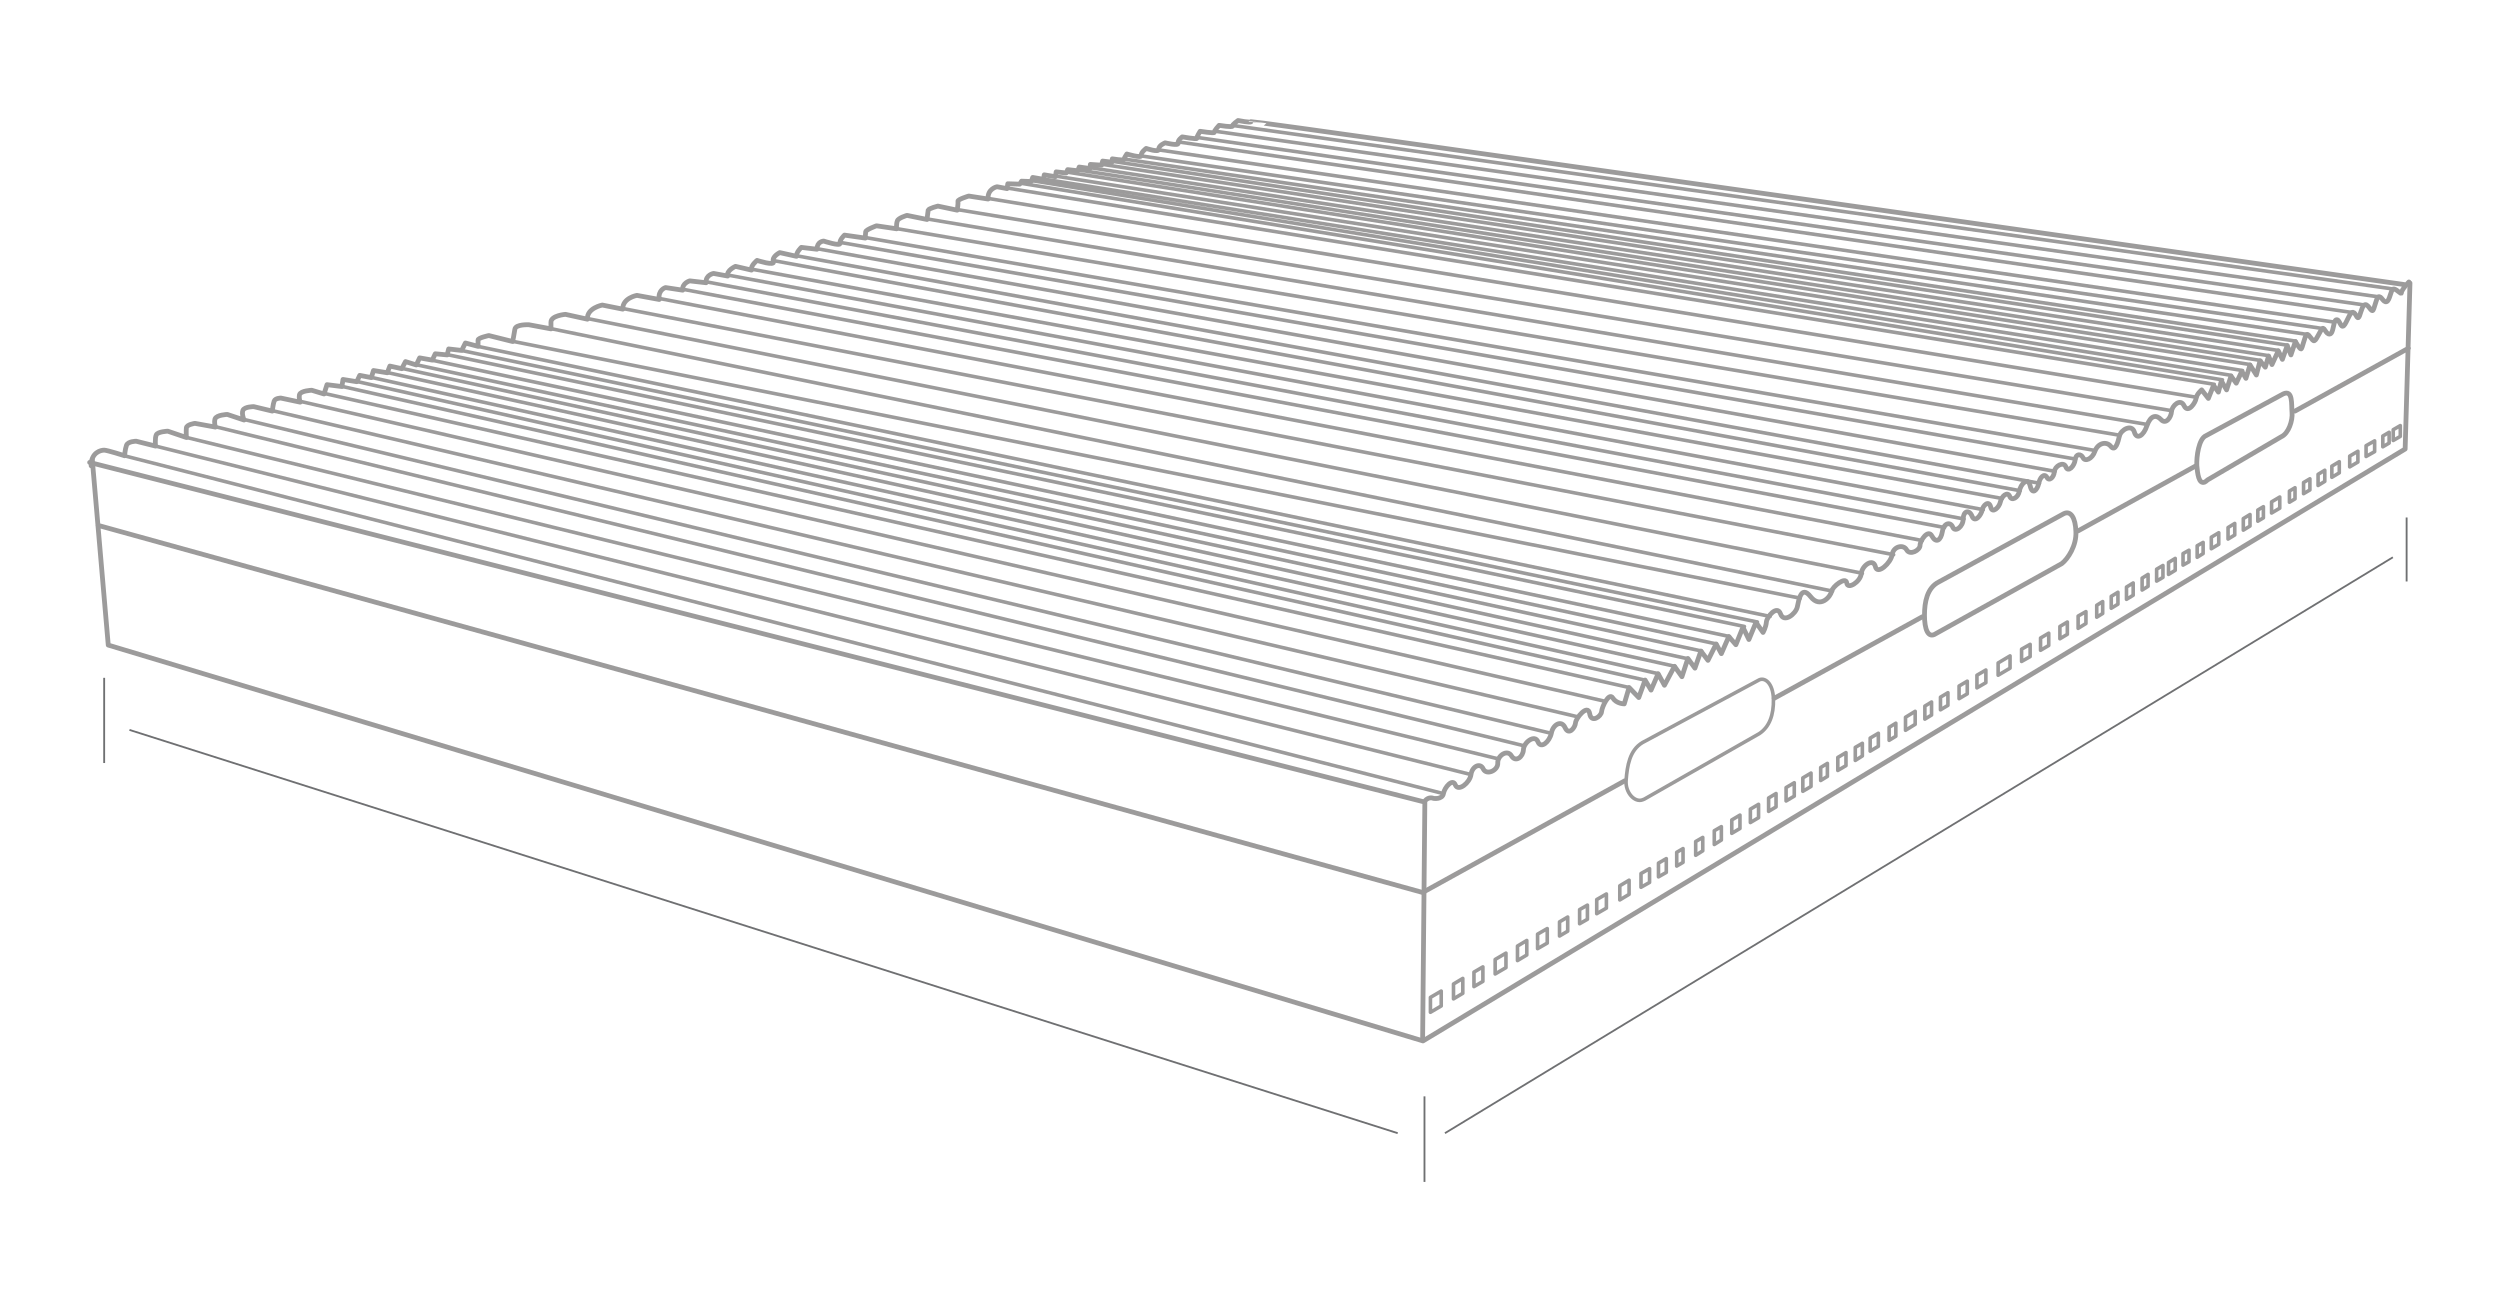 <?xml version="1.0" encoding="utf-8"?>
<!-- Generator: Adobe Illustrator 19.0.0, SVG Export Plug-In . SVG Version: 6.00 Build 0)  -->
<svg version="1.1" id="inside" xmlns="http://www.w3.org/2000/svg" xmlns:xlink="http://www.w3.org/1999/xlink" x="0px" y="0px"
	 viewBox="30 222 672 350" style="enable-background:new 30 222 672 350;" xml:space="preserve">
<style type="text/css">
	.st0{fill:none;stroke:#6F7072;stroke-width:0.5;stroke-miterlimit:10;}
	.st1{fill:none;stroke:#6F7072;stroke-width:0.494;stroke-miterlimit:10;}
	.st2{fill:none;stroke:#9C9B9B;stroke-width:1.294;stroke-linecap:round;stroke-linejoin:round;}
	.st3{fill:none;stroke:#9C9B9B;stroke-width:0.97;stroke-linecap:round;stroke-linejoin:round;}
</style>
<g>
	<line class="st0" x1="64.8" y1="418.2" x2="405.7" y2="526.6"/>
	<line class="st1" x1="418.4" y1="526.6" x2="673.2" y2="371.8"/>
	<line class="st0" x1="412.9" y1="516.7" x2="412.9" y2="539.7"/>
	<line class="st0" x1="58" y1="404.2" x2="58" y2="427.1"/>
	<line class="st0" x1="676.9" y1="361.1" x2="676.9" y2="378.3"/>
	<g>
		<path class="st2" d="M646.9,332.5l30.5-16.9 M588.6,364.7l31.5-17.4 M506.9,409.7l39.8-21.9 M56.3,363.2l356.1,98.7l54.3-30
			 M677.8,298.1l-1.3,44.6L412.5,501.8L59.1,395.4l-4.3-49.9"/>
	</g>
	<path class="st3" d="M607.4,379.6l-1.6,1v-3.2l1.6-1V379.6z M622.2,370.8l-1.6,1v-3.1l1.6-0.9V370.8z M563.8,405.5l-2.4,1.4v-3.4
		l2.4-1.4V405.5z M618.4,373l-1.6,0.9v-3.1l1.6-0.9V373z M614.7,375.3l-1.8,1.1v-3.2l1.8-1.1V375.3z M599.3,384.4l-1.8,1.1v-3.2
		l1.8-1.1V384.4z M603.4,382l-1.8,1.1v-3.3l1.8-1.1V382z M595.2,386.9l-1.6,1v-3.2l1.6-1V386.9z M575.7,398.5l-2.3,1.3v-3.3l2.3-1.3
		V398.5z M570.3,401.6l-3.2,1.9v-3.3l3.2-1.9V401.6z M590.7,389.6l-2.1,1.3v-3.3l2.1-1.2V389.6z M580.7,395.5l-2.2,1.3v-3.3l2.2-1.3
		V395.5z M585.7,392.5l-2,1.2v-3.3l2-1.2V392.5z M611.4,377.2l-1.7,1V375l1.7-1V377.2z M668.3,343.4l-2.3,1.3v-2.9l2.3-1.3V343.4z
		 M663.8,346.2l-2.2,1.3v-2.9l2.2-1.3V346.2z M626.4,368.3l-2,1.2v-3.1l2-1.2V368.3z M675.2,336.4v2.9l-1.9,1.1v-2.9L675.2,336.4z
		 M672.2,341.1l-1.7,1v-2.9l1.7-1V341.1z M658.8,349.1l-2,1.2v-3l2-1.2V349.1z M417.4,492.4l-2.9,1.7v-4l2.9-1.7V492.4z
		 M654.9,351.4l-1.8,1.1v-3l1.8-1.1V351.4z M634.8,363.4l-1.8,1.1v-3.1l1.8-1.1V363.4z M630.7,365.8l-1.8,1.1v-3.1l1.8-1.1V365.8z
		 M638.4,361.2l-1.5,0.9v-3l1.5-0.9V361.2z M650.9,353.7l-1.7,1v-3l1.7-1V353.7z M646.9,356.1l-1.5,0.9v-3l1.5-0.9V356.1z
		 M642.8,358.6l-2.2,1.3v-3l2.2-1.3V358.6z M497.7,444.7l-2.2,1.3v-3.6l2.2-1.3V444.7z M467.9,462.4l-2.5,1.5v-3.8l2.5-1.5V462.4z
		 M487.7,450.7l-1.9,1.2v-3.7l1.9-1.1V450.7z M461.8,466.1l-2.6,1.5v-3.8l2.6-1.5V466.1z M482.4,453.8l-1.7,1v-3.7l1.7-1V453.8z
		 M477.9,456.5l-2.1,1.2V454l2.1-1.2V456.5z M473.4,459.2l-2.3,1.3v-3.7l2.3-1.3V459.2z M456.7,469.1l-2.1,1.2v-3.8l2.1-1.2V469.1z
		 M428.6,485.8l-2.4,1.4v-3.9l2.4-1.4V485.8z M420.7,490.5v-4l2.5-1.5v4L420.7,490.5z M451.4,472.3l-2.2,1.3v-3.8l2.2-1.3V472.3z
		 M434.8,482.1l-2.9,1.7v-3.9l2.9-1.7V482.1z M445.9,475.5l-2.6,1.5v-3.9l2.6-1.5V475.5z M440.4,478.7l-2.5,1.5v-3.9l2.5-1.5V478.7z
		 M521.2,430.7l-1.8,1.1v-3.5l1.8-1.1V430.7z M539.6,419.9l-1.8,1.1v-3.5l1.8-1.1V419.9z M534.9,422.6l-2.2,1.3v-3.5l2.2-1.3V422.6z
		 M553.6,411.6l-2,1.2v-3.4l2-1.2V411.6z M530.6,425.2l-1.9,1.2v-3.5l1.9-1.1V425.2z M544.8,416.7l-2.6,1.6v-3.5l2.6-1.6V416.7z
		 M549.2,414.2l-1.8,1.1v-3.5l1.8-1.1V414.2z M492.7,447.8l-1.9,1.2v-3.7l1.9-1.1V447.8z M502.7,441.8l-2.2,1.3v-3.6l2.2-1.3V441.8z
		 M507.4,438.9l-2,1.2v-3.6l2-1.2V438.9z M558.8,408.5l-2.2,1.3v-3.4l2.2-1.3V408.5z M512.3,436l-2.2,1.3v-3.6l2.2-1.3V436z
		 M526.2,427.8l-2.2,1.3v-3.5l2.2-1.3V427.8z M516.8,433.4l-2.2,1.3v-3.6l2.2-1.3V433.4z"/>
	<g>
		<path class="st2" d="M413,437.3c1.1-1.3,2.3-0.7,2.3-0.7s2.4,0.4,2.7-1.3c0.3-1.7,2.5-4.2,3.2-2.3c0.8,1.9,3.9-0.6,4.2-2.8
			c0.3-2.2,2.5-3.3,3.3-1.5c0.9,1.8,4,0.4,3.9-1.6s2.6-3.8,3.7-1.9c1.1,1.8,3.1,0.3,3.2-1.7s3.1-4.2,3.9-2.1c0.8,2,3.1,0,3.6-2.3
			c0.4-2.3,2.7-3.7,3.7-1.5s2.7,0,2.8-1.3c0.1-1.3,3.3-5.2,3.8-2.5c0.4,2.7,3.1,0.8,3.2-0.5s2-5.3,3-3.7c1,1.6,3.1,1.6,3.1,1.6
			l1.3-4.4l2.6,2.7l1.7-4.7l1.6,2.7l1.9-4.4l1.7,3.1l2.7-5.1l2,2.8l1.6-4.9l1.9,2.6l1.6-4.6l1.9,2.5l2.2-4.4l1.4,2.6l2-4.6l1.9,2.2
			l1.9-4.7l1.6,3.3l1.9-4.6l1.9,2.7c0,0,0.8-1.4,0.9-2.8s2.9-4.7,3.8-2.2c0.9,2.6,4.1,0,4.5-1.8s1-6.1,3.6-2.8
			c2.6,3.3,5.4-0.1,5.6-1.4s3.9-4.2,4.1-2.3c0.2,1.9,3.7-0.3,3.9-2.5c0.2-2.2,3.2-4.3,3.8-1.9c0.5,2.4,4.2-1,4.5-3.2s3-2.9,3.9-1.3
			s3.6,0.1,3.6-1.2c0-1.3,2.2-4.5,3.2-2.5c1.1,2,2.4,1.2,2.8-1.2c0.4-2.4,2.2-2.7,2.8-1.2c0.6,1.5,2.8-0.1,2.8-2.2s1.6-2.7,2.4-0.7
			c0.8,1.9,2.5-0.5,2.7-1.7s1.8-2.8,2.3-0.8c0.4,1.9,2.3,0.1,2.6-1.4c0.3-1.5,1.9-2.9,2.5-1.5c0.5,1.4,2.3,0.4,2.6-1.4
			c0.3-1.8,2.3-4,2.9-1.4s1.9,1.1,2.3-0.6c0.3-1.7,1.5-2.9,2.2-1.7c0.6,1.2,1.9,0,2-1.5s2.5-2.9,3.1-1.3s2.3-0.2,2.5-1.9
			c0.2-1.7,1.5-1.7,2.1-0.6c0.5,1.2,2.5,0.4,3.2-1.7c0.8-2.2,3.1-2.8,4.3-1.3c1.2,1.5,1.9-1.1,2.3-2.8s3.3-3.3,4-1.1
			c0.6,2.2,2.5,1.1,3.4-1.7c1-2.8,2.5-3,3.8-1.6s2.7-0.6,2.8-2.2c0.1-1.5,2.4-3.7,3.4-1.5c1.1,2.2,3.1-1,3.2-2
			c0.1-1.1,1.5-2.3,1.5-2.3l1.8,2.3l1.4-3.5l1.3,1.8l0.8-3l1.4,2.4l1.2-3.7l1.4,1.9l1.5-3.2l1.1,1.9l1.1-3.6l1.7,2.7l1-3.8l1.4,1.7
			l0.9-3l0.9,2.3l1.7-3.7l1.1,2.3l1.3-3.7l1,2.5l1.2-3.6c0,0,1.1,2,1.5,2s1-3.7,1.6-3.9c0.6-0.2,1.4,1.9,2,1.7
			c0.6-0.2,1.6-2.9,2.2-3.3c0.5-0.4,0.9,1.6,1.9,1.5c1.1-0.1,0.9-3.3,1.7-3.8c0.9-0.4,1.1,1.7,1.8,1.7c0.8,0,1.6-3.2,2.5-3.7
			c0.9-0.4,1.2,1.6,1.7,1.4s0.8-2.8,1.6-3.4c0.9-0.6,1.6,1.5,2.2,1.5c0.5,0,0.9-3.2,1.6-3.7c0.8-0.4,1.3,1.6,2.2,1.3
			c0.9-0.3,1.1-3.2,1.8-3.4c0.8-0.2,2.2,1.7,2.2,1c0-0.8,2-2.9,2-2.9 M412.4,501.6l0.6-64L54.1,346.3 M54.5,347.2
			c0-3.7,2.7-4.2,3.5-4.2s5.5,1.5,5.5,1.5s0.1-1.7,0.5-2.8c0.4-1.1,2.6-1.1,2.6-1.1l5.2,1.3c0,0-0.2-2.1,0.2-3s3.1-1,3.1-1l5,1.7
			c0,0-0.1-1.8,0-2.6c0.1-0.9,2.3-1.2,2.3-1.2l5.5,1c0,0-0.4-1.1-0.1-2.2c0.4-1.1,3.3-1.2,3.3-1.2l4.5,1.5c0,0-0.7-1.6-0.3-2.6
			s2.9-1,2.9-1l5,1.2c0,0,0.2-1.9,0.5-2.7c0.3-0.8,1.8-0.8,1.8-0.8l5.2,1.1c0,0-0.4-0.9-0.2-2c0.3-1.1,3.3-1.2,3.3-1.2l3.3,1
			l0.8-2.5l4,0.5l0.3-1.9l3.7,0.6l0.8-1.7l3.1,0.6l0.6-1.9l3.7,0.6l0.7-1.8l3.2,0.7l1-1.9l2.9,0.9l0.9-1.9l3.4,0.6l0.8-1.7l3.2,0.3
			l0.4-1.6l3.5,0.4l1-2l3.4,0.9v-1.7c0-0.6,2.9-1.2,2.9-1.2l6.4,1.6c0,0,0.4-1.9,0.6-3.3c0.2-1.4,3.8-1.2,3.8-1.2l5.9,1.1v-1.8
			c0-1.8,3.9-2.1,3.9-2.1l5.9,1.3c-0.2-3,4-3.8,4-3.8l5.5,1.1c-0.1-3,3.8-3.7,3.8-3.7l6,1.1c-0.4-2.6,1.7-3.2,1.7-3.2l4.6,0.7
			c-0.2-1.9,1.9-2.5,1.9-2.5l4.4,0.5c-0.2-2.1,2-2.5,2-2.5l3.8,0.7c-0.4-1.5,2.1-2.6,2.1-2.6l4.3,1c-0.3-1.2,1.5-2.6,1.5-2.6
			s4.9,1.6,4.4,0.3c-0.5-1.3,1.7-2.4,1.7-2.4l4.5,1c-0.1-1.1,1.3-2.4,1.3-2.4l4.2,0.5c0-2.1,1.8-2.2,1.8-2.2s4.6,1.5,4.4,0.6
			c-0.2-0.9,1.2-2.2,1.2-2.2l5.6,0.8c0,0,0-1.1,0.1-1.7s2.9-1.6,2.9-1.6l5.4,0.8c0,0-0.1-1.3,0.2-2.1c0.2-0.8,2.6-1.5,2.6-1.5
			l5.4,1.1c0,0,0.2-2,0.3-2.5c0.2-0.5,2.6-1.1,2.6-1.1l5.2,1.1c0,0,0.3-1.8,0.2-2.4c-0.1-0.5,2.9-1.4,2.9-1.4l5.2,0.8
			c-0.2-2.8,2.4-3.3,2.4-3.3l2.7,0.5l0.2-1.3l3.2,0.1l0.5-0.8l2.6,0.1l0.4-1.1l2.9,0.5l0.2-1.2l3,0.5l0.2-1.3l2.7,0.3l0.4-0.9
			l2.7,0.3l0.4-1l2.9,0.4l0.1-1.1l3,0.2l0.3-1.1l2.5,0.3l0.1-0.9c0,0,3.1,0.5,3.1,0.2s0.8-1.5,0.8-1.5s4,1.2,3.9,0.4
			c-0.2-0.8,1.3-1.9,1.3-1.9s3.5,1.2,3.4,0.2s1.7-1.7,1.7-1.7s3.7,0.9,3.5,0.1s1.1-1.7,1.1-1.7s4,0.7,3.9,0.4
			c-0.1-0.3,0.9-1.9,0.9-1.9s3.8,0.6,3.8,0.3c-0.1-0.4,1.3-1.9,1.3-1.9s3.7,0.6,3.6,0.2c-0.1-0.4,1.5-1.5,1.5-1.5s3.5,0.7,3.5,0.3
			c0-0.4,310,43.8,310,43.8"/>
		<path class="st3" d="M506.7,409.9c0.1,4.3-1.1,7.5-3.8,9.3l-30.9,17.6l-0.5,0.2c-2.1,0.8-4.7-2-4.4-5.3c0.3-3.8,0.9-8,4.4-10.1
			l31.1-16.7C504.3,403.8,506.6,405.6,506.7,409.9z M361.2,255.7l312.2,44 M669.4,301.8l-312.6-44.5 M352.2,259l313.5,45 M662.3,306
			l-315.2-45.8 M341.5,262.3l316.1,46.3 M654.3,310.3l-317.6-46.4 M332.5,264.8l317.7,47.1 M647.1,313.7l-317.8-48.3 M326.5,266.2
			l318.4,48.6 M642.4,316.2l-319.1-49.1 M639.8,317.6l-319.8-49.9 M317.1,268.3l320.6,50.6 M634.9,320l-320.7-50.6 M632.8,321.6
			L311,270.2 M629.8,322.9l-322.1-52.3 M304.7,271.3l322.7,52.8 M625.2,325.3l-324.1-52.7 M296,275.4l324.5,53.4 M613.8,332.4
			l-326.1-54 M279.5,280.9l327.7,55.2 M599.8,339l-328.5-55.5 M262.9,285.9l330.3,57.2 M587.9,345.4l-331.8-58.2 M249.9,288.9
			l332.5,59.8 M578.2,351.9l-333.8-61.1 M238.2,292.1l334.8,61.8 M568.2,356l-335.9-61.6 M226,296l337.1,63 M557.9,361.5
			l-337.8-63.7 M552.7,363.8l-338.9-64 M546.7,367.3l-339.1-65 M197.8,305l341.2,66.1 M530.6,376.1l-342.3-68.4 M522.6,380.9
			l-344.2-70.5 M513.9,382.8l-345.8-69 M158.9,315.2l346.9,72.5 M502.4,389.2l-347.9-72.9 M150.6,317.4l348.3,73 M146.5,318.9
			l348.4,74.2 M491.4,395.1l-349.2-75 M138.4,321.1l349,75.9 M483.8,399.1l-349.4-76.9 M130.1,323.5l350.1,77.6 M475.8,403.1
			l-349.6-78.5 M122.1,325.9l350,78.9 M467.9,406.8l-350.5-79 M461.4,410.5l-350.6-80.6 M454.2,414.7l-350.9-82.3 M446.9,419.1
			L95.8,334.8 M439.4,422.4L87.9,336.7 M432.8,426L80.2,339.6 M425.4,430.2L71.8,341.9 M417.9,435.3L63.4,344.5"/>
		<path class="st2" d="M643.2,339.4L623.4,351l0,0c-0.3,0.3-0.6,0.5-0.8,0.6c-1.6,0.6-1.9-2.3-2.1-4.5c-0.1-2.3,0.5-7.2,2.5-8
			l20.7-11.2c2.7-1.3,2.2,2.9,2.4,5S645.2,338.5,643.2,339.4z M584.2,373.5l-33.8,18.8c-2.2,1.5-3.1-1.3-3.1-4.9s0.7-7.4,3.9-9
			l33.5-18.3c1.9-1,3.2,1.1,3.3,4.8C588.2,368.6,585.9,372.2,584.2,373.5z"/>
	</g>
</g>
</svg>
